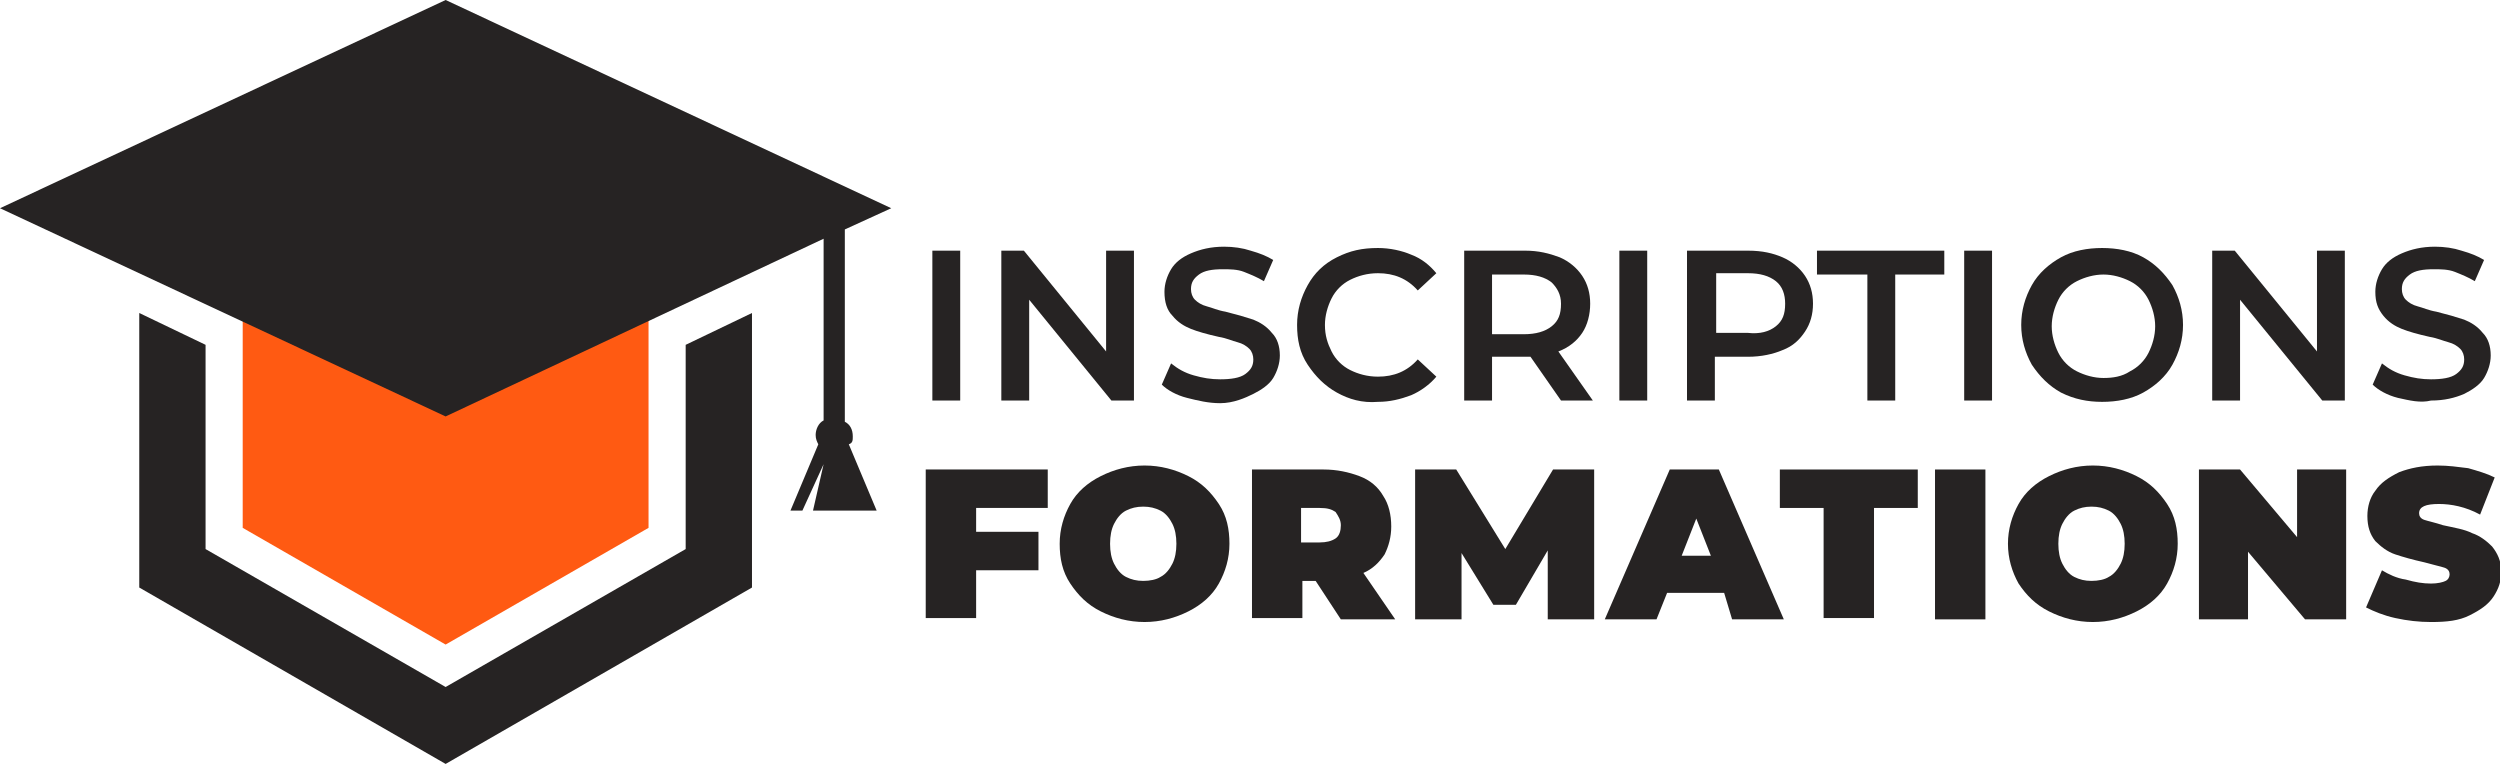 <?xml version="1.0" encoding="utf-8"?>
<!-- Generator: Adobe Illustrator 24.1.0, SVG Export Plug-In . SVG Version: 6.00 Build 0)  -->
<svg version="1.1" id="Layer_1" xmlns="http://www.w3.org/2000/svg" xmlns:xlink="http://www.w3.org/1999/xlink" x="0px" y="0px"
	 width="188.5px" height="57.6px" viewBox="0 0 188.5 57.6" style="enable-background:new 0 0 188.5 57.6;" xml:space="preserve">
<style type="text/css">
	.st0{fill:#262323;}
	.st1{fill:#FF5A12;}
</style>
<g>
	<path class="st0" d="M70.3,18.9h2.1v11.3h-2.1V18.9z"/>
	<path class="st0" d="M85.5,18.9v11.3h-1.7l-6.2-7.6v7.6h-2.1V18.9h1.7l6.2,7.6v-7.6H85.5z"/>
	<path class="st0" d="M89.5,30c-0.8-0.2-1.5-0.6-1.9-1l0.7-1.6c0.5,0.4,1,0.7,1.7,0.9c0.7,0.2,1.3,0.3,2,0.3c0.8,0,1.5-0.1,1.9-0.4
		c0.4-0.3,0.6-0.6,0.6-1.1c0-0.3-0.1-0.6-0.3-0.8c-0.2-0.2-0.5-0.4-0.9-0.5s-0.8-0.3-1.4-0.4c-0.9-0.2-1.6-0.4-2.1-0.6
		c-0.5-0.2-1-0.5-1.4-1c-0.4-0.4-0.6-1-0.6-1.8c0-0.6,0.2-1.2,0.5-1.7c0.3-0.5,0.8-0.9,1.5-1.2c0.7-0.3,1.5-0.5,2.5-0.5
		c0.7,0,1.4,0.1,2,0.3c0.7,0.2,1.2,0.4,1.7,0.7l-0.7,1.6c-0.5-0.3-1-0.5-1.5-0.7c-0.5-0.2-1.1-0.2-1.6-0.2c-0.8,0-1.4,0.1-1.8,0.4
		c-0.4,0.3-0.6,0.6-0.6,1.1c0,0.3,0.1,0.6,0.3,0.8c0.2,0.2,0.5,0.4,0.9,0.5c0.4,0.1,0.8,0.3,1.4,0.4c0.8,0.2,1.5,0.4,2.1,0.6
		c0.5,0.2,1,0.5,1.4,1c0.4,0.4,0.6,1,0.6,1.7c0,0.6-0.2,1.2-0.5,1.7c-0.3,0.5-0.9,0.9-1.5,1.2S93,30.4,92,30.4
		C91.1,30.4,90.3,30.2,89.5,30z"/>
	<path class="st0" d="M100.8,29.6c-0.9-0.5-1.6-1.2-2.2-2.1s-0.8-1.9-0.8-3s0.3-2.1,0.8-3c0.5-0.9,1.2-1.6,2.2-2.1s1.9-0.7,3.1-0.7
		c0.9,0,1.8,0.2,2.5,0.5c0.8,0.3,1.4,0.8,1.9,1.4l-1.4,1.3c-0.8-0.9-1.8-1.3-3-1.3c-0.8,0-1.5,0.2-2.1,0.5c-0.6,0.3-1.1,0.8-1.4,1.4
		c-0.3,0.6-0.5,1.3-0.5,2c0,0.8,0.2,1.4,0.5,2c0.3,0.6,0.8,1.1,1.4,1.4s1.3,0.5,2.1,0.5c1.2,0,2.2-0.4,3-1.3l1.4,1.3
		c-0.5,0.6-1.2,1.1-1.9,1.4c-0.8,0.3-1.6,0.5-2.5,0.5C102.7,30.4,101.7,30.1,100.8,29.6z"/>
	<path class="st0" d="M117.7,30.2l-2.3-3.3c-0.1,0-0.2,0-0.4,0h-2.5v3.3h-2.1V18.9h4.6c1,0,1.8,0.2,2.6,0.5c0.7,0.3,1.3,0.8,1.7,1.4
		s0.6,1.3,0.6,2.1c0,0.8-0.2,1.6-0.6,2.2c-0.4,0.6-1,1.1-1.8,1.4l2.6,3.7H117.7z M117,21.3c-0.5-0.4-1.2-0.6-2.1-0.6h-2.4v4.5h2.4
		c0.9,0,1.6-0.2,2.1-0.6c0.5-0.4,0.7-0.9,0.7-1.7C117.7,22.2,117.4,21.7,117,21.3z"/>
	<path class="st0" d="M122.1,18.9h2.1v11.3h-2.1V18.9z"/>
	<path class="st0" d="M134.4,19.4c0.7,0.3,1.3,0.8,1.7,1.4c0.4,0.6,0.6,1.3,0.6,2.1c0,0.8-0.2,1.5-0.6,2.1c-0.4,0.6-0.9,1.1-1.7,1.4
		c-0.7,0.3-1.6,0.5-2.6,0.5h-2.5v3.3h-2.1V18.9h4.6C132.9,18.9,133.7,19.1,134.4,19.4z M133.9,24.6c0.5-0.4,0.7-0.9,0.7-1.7
		c0-0.7-0.2-1.3-0.7-1.7c-0.5-0.4-1.2-0.6-2.1-0.6h-2.4v4.5h2.4C132.7,25.2,133.4,25,133.9,24.6z"/>
	<path class="st0" d="M140.7,20.7H137v-1.8h9.6v1.8h-3.7v9.5h-2.1V20.7z"/>
	<path class="st0" d="M148.1,18.9h2.1v11.3h-2.1V18.9z"/>
	<path class="st0" d="M155.4,29.6c-0.9-0.5-1.6-1.2-2.2-2.1c-0.5-0.9-0.8-1.9-0.8-3s0.3-2.1,0.8-3c0.5-0.9,1.3-1.6,2.2-2.1
		s2-0.7,3.1-0.7s2.2,0.2,3.1,0.7c0.9,0.5,1.6,1.2,2.2,2.1c0.5,0.9,0.8,1.9,0.8,3s-0.3,2.1-0.8,3c-0.5,0.9-1.3,1.6-2.2,2.1
		c-0.9,0.5-2,0.7-3.1,0.7S156.4,30.1,155.4,29.6z M160.6,28c0.6-0.3,1.1-0.8,1.4-1.4c0.3-0.6,0.5-1.3,0.5-2s-0.2-1.4-0.5-2
		c-0.3-0.6-0.8-1.1-1.4-1.4c-0.6-0.3-1.3-0.5-2-0.5s-1.4,0.2-2,0.5c-0.6,0.3-1.1,0.8-1.4,1.4c-0.3,0.6-0.5,1.3-0.5,2s0.2,1.4,0.5,2
		c0.3,0.6,0.8,1.1,1.4,1.4c0.6,0.3,1.3,0.5,2,0.5S160,28.4,160.6,28z"/>
	<path class="st0" d="M176.8,18.9v11.3h-1.7l-6.2-7.6v7.6h-2.1V18.9h1.7l6.2,7.6v-7.6H176.8z"/>
	<path class="st0" d="M180.8,30c-0.8-0.2-1.5-0.6-1.9-1l0.7-1.6c0.5,0.4,1,0.7,1.7,0.9c0.7,0.2,1.3,0.3,2,0.3c0.8,0,1.5-0.1,1.9-0.4
		c0.4-0.3,0.6-0.6,0.6-1.1c0-0.3-0.1-0.6-0.3-0.8c-0.2-0.2-0.5-0.4-0.9-0.5c-0.4-0.1-0.8-0.3-1.4-0.4c-0.9-0.2-1.6-0.4-2.1-0.6
		c-0.5-0.2-1-0.5-1.4-1s-0.6-1-0.6-1.8c0-0.6,0.2-1.2,0.5-1.7c0.3-0.5,0.8-0.9,1.5-1.2c0.7-0.3,1.5-0.5,2.5-0.5c0.7,0,1.4,0.1,2,0.3
		c0.7,0.2,1.2,0.4,1.7,0.7l-0.7,1.6c-0.5-0.3-1-0.5-1.5-0.7c-0.5-0.2-1.1-0.2-1.6-0.2c-0.8,0-1.4,0.1-1.8,0.4
		c-0.4,0.3-0.6,0.6-0.6,1.1c0,0.3,0.1,0.6,0.3,0.8c0.2,0.2,0.5,0.4,0.9,0.5c0.4,0.1,0.8,0.3,1.4,0.4c0.8,0.2,1.5,0.4,2.1,0.6
		c0.5,0.2,1,0.5,1.4,1c0.4,0.4,0.6,1,0.6,1.7c0,0.6-0.2,1.2-0.5,1.7s-0.9,0.9-1.5,1.2c-0.7,0.3-1.5,0.5-2.5,0.5
		C182.5,30.4,181.7,30.2,180.8,30z"/>
	<path class="st0" d="M73.6,38.2v1.9h4.7V43h-4.7v3.6h-3.8V35.4h9.2v2.9H73.6z"/>
	<path class="st0" d="M83,46.1c-1-0.5-1.7-1.2-2.3-2.1s-0.8-1.9-0.8-3c0-1.1,0.3-2.1,0.8-3s1.3-1.6,2.3-2.1s2.1-0.8,3.3-0.8
		c1.2,0,2.3,0.3,3.3,0.8s1.7,1.2,2.3,2.1s0.8,1.9,0.8,3c0,1.1-0.3,2.1-0.8,3s-1.3,1.6-2.3,2.1s-2.1,0.8-3.3,0.8
		C85.1,46.9,84,46.6,83,46.1z M87.5,43.5c0.4-0.2,0.7-0.6,0.9-1c0.2-0.4,0.3-0.9,0.3-1.5s-0.1-1.1-0.3-1.5c-0.2-0.4-0.5-0.8-0.9-1
		c-0.4-0.2-0.8-0.3-1.3-0.3c-0.5,0-0.9,0.1-1.3,0.3c-0.4,0.2-0.7,0.6-0.9,1c-0.2,0.4-0.3,0.9-0.3,1.5s0.1,1.1,0.3,1.5
		c0.2,0.4,0.5,0.8,0.9,1c0.4,0.2,0.8,0.3,1.3,0.3C86.7,43.8,87.2,43.7,87.5,43.5z"/>
	<path class="st0" d="M99.2,43.8h-1v2.8h-3.8V35.4h5.4c1,0,1.9,0.2,2.7,0.5c0.8,0.3,1.4,0.8,1.8,1.5c0.4,0.6,0.6,1.4,0.6,2.3
		c0,0.8-0.2,1.5-0.5,2.1c-0.4,0.6-0.9,1.1-1.6,1.4l2.4,3.5h-4.1L99.2,43.8z M100.7,38.6c-0.3-0.2-0.6-0.3-1.2-0.3h-1.4v2.6h1.4
		c0.5,0,0.9-0.1,1.2-0.3c0.3-0.2,0.4-0.6,0.4-1S100.9,38.9,100.7,38.6z"/>
	<path class="st0" d="M116.7,46.6l0-5.1l-2.4,4.1h-1.7l-2.4-3.9v5h-3.5V35.4h3.1l3.7,6l3.6-6h3.1l0,11.3H116.7z"/>
	<path class="st0" d="M130,44.7h-4.3l-0.8,2h-3.9l4.9-11.3h3.7l4.9,11.3h-3.9L130,44.7z M129,41.9l-1.1-2.8l-1.1,2.8H129z"/>
	<path class="st0" d="M137.5,38.3h-3.3v-2.9h10.4v2.9h-3.3v8.3h-3.8V38.3z"/>
	<path class="st0" d="M145.9,35.4h3.8v11.3h-3.8V35.4z"/>
	<path class="st0" d="M154.5,46.1c-1-0.5-1.7-1.2-2.3-2.1c-0.5-0.9-0.8-1.9-0.8-3c0-1.1,0.3-2.1,0.8-3c0.5-0.9,1.3-1.6,2.3-2.1
		s2.1-0.8,3.3-0.8c1.2,0,2.3,0.3,3.3,0.8s1.7,1.2,2.3,2.1s0.8,1.9,0.8,3c0,1.1-0.3,2.1-0.8,3s-1.3,1.6-2.3,2.1s-2.1,0.8-3.3,0.8
		C156.6,46.9,155.5,46.6,154.5,46.1z M159,43.5c0.4-0.2,0.7-0.6,0.9-1c0.2-0.4,0.3-0.9,0.3-1.5s-0.1-1.1-0.3-1.5
		c-0.2-0.4-0.5-0.8-0.9-1c-0.4-0.2-0.8-0.3-1.3-0.3c-0.5,0-0.9,0.1-1.3,0.3c-0.4,0.2-0.7,0.6-0.9,1c-0.2,0.4-0.3,0.9-0.3,1.5
		s0.1,1.1,0.3,1.5c0.2,0.4,0.5,0.8,0.9,1c0.4,0.2,0.8,0.3,1.3,0.3C158.2,43.8,158.7,43.7,159,43.5z"/>
	<path class="st0" d="M176.9,35.4v11.3h-3.1l-4.3-5.1v5.1h-3.7V35.4h3.1l4.3,5.1v-5.1H176.9z"/>
	<path class="st0" d="M180.6,46.6c-0.9-0.2-1.6-0.5-2.2-0.8l1.2-2.8c0.5,0.3,1.1,0.6,1.8,0.7c0.7,0.2,1.3,0.3,1.9,0.3
		c0.5,0,0.9-0.1,1.1-0.2c0.2-0.1,0.3-0.3,0.3-0.5c0-0.2-0.1-0.4-0.4-0.5s-0.8-0.2-1.5-0.4c-0.9-0.2-1.6-0.4-2.2-0.6
		c-0.6-0.2-1.1-0.6-1.5-1c-0.4-0.5-0.6-1.1-0.6-1.9c0-0.7,0.2-1.4,0.6-1.9c0.4-0.6,1-1,1.8-1.4c0.8-0.3,1.7-0.5,2.9-0.5
		c0.8,0,1.5,0.1,2.3,0.2c0.7,0.2,1.4,0.4,2,0.7l-1.1,2.8c-1.1-0.6-2.2-0.8-3.1-0.8c-1,0-1.5,0.2-1.5,0.7c0,0.2,0.1,0.4,0.4,0.5
		c0.3,0.1,0.8,0.2,1.4,0.4c0.9,0.2,1.6,0.3,2.2,0.6c0.6,0.2,1.1,0.6,1.5,1c0.4,0.5,0.7,1.1,0.7,1.9c0,0.7-0.2,1.3-0.6,1.9
		c-0.4,0.6-1,1-1.8,1.4s-1.7,0.5-2.9,0.5C182.4,46.9,181.5,46.8,180.6,46.6z"/>
</g>
<g id="XMLID_52_">
	<polygon id="XMLID_686_" class="st0" points="51.7,26 51.7,41.4 33.6,51.8 15.5,41.4 15.5,26 10.5,23.6 10.5,44.3 33.6,57.6 
		56.7,44.3 56.7,23.6 	"/>
	<polygon id="XMLID_3932_" class="st1" points="48.9,39.8 33.6,48.6 18.3,39.8 18.3,21.2 33.6,12.4 48.9,21.2 	"/>
	<path id="XMLID_2153_" class="st0" d="M64.3,32.9c0-0.5-0.2-0.9-0.6-1.1V17.3l3.5-1.6L33.6,0L0,15.7l33.6,15.7L62.1,18v13.7
		c-0.4,0.2-0.6,0.7-0.6,1.1c0,0.3,0.1,0.5,0.2,0.7l-2.1,5h0.9l1.6-3.5l-0.8,3.5h4.8l-2.1-5C64.3,33.4,64.3,33.2,64.3,32.9z"/>
</g>
</svg>
